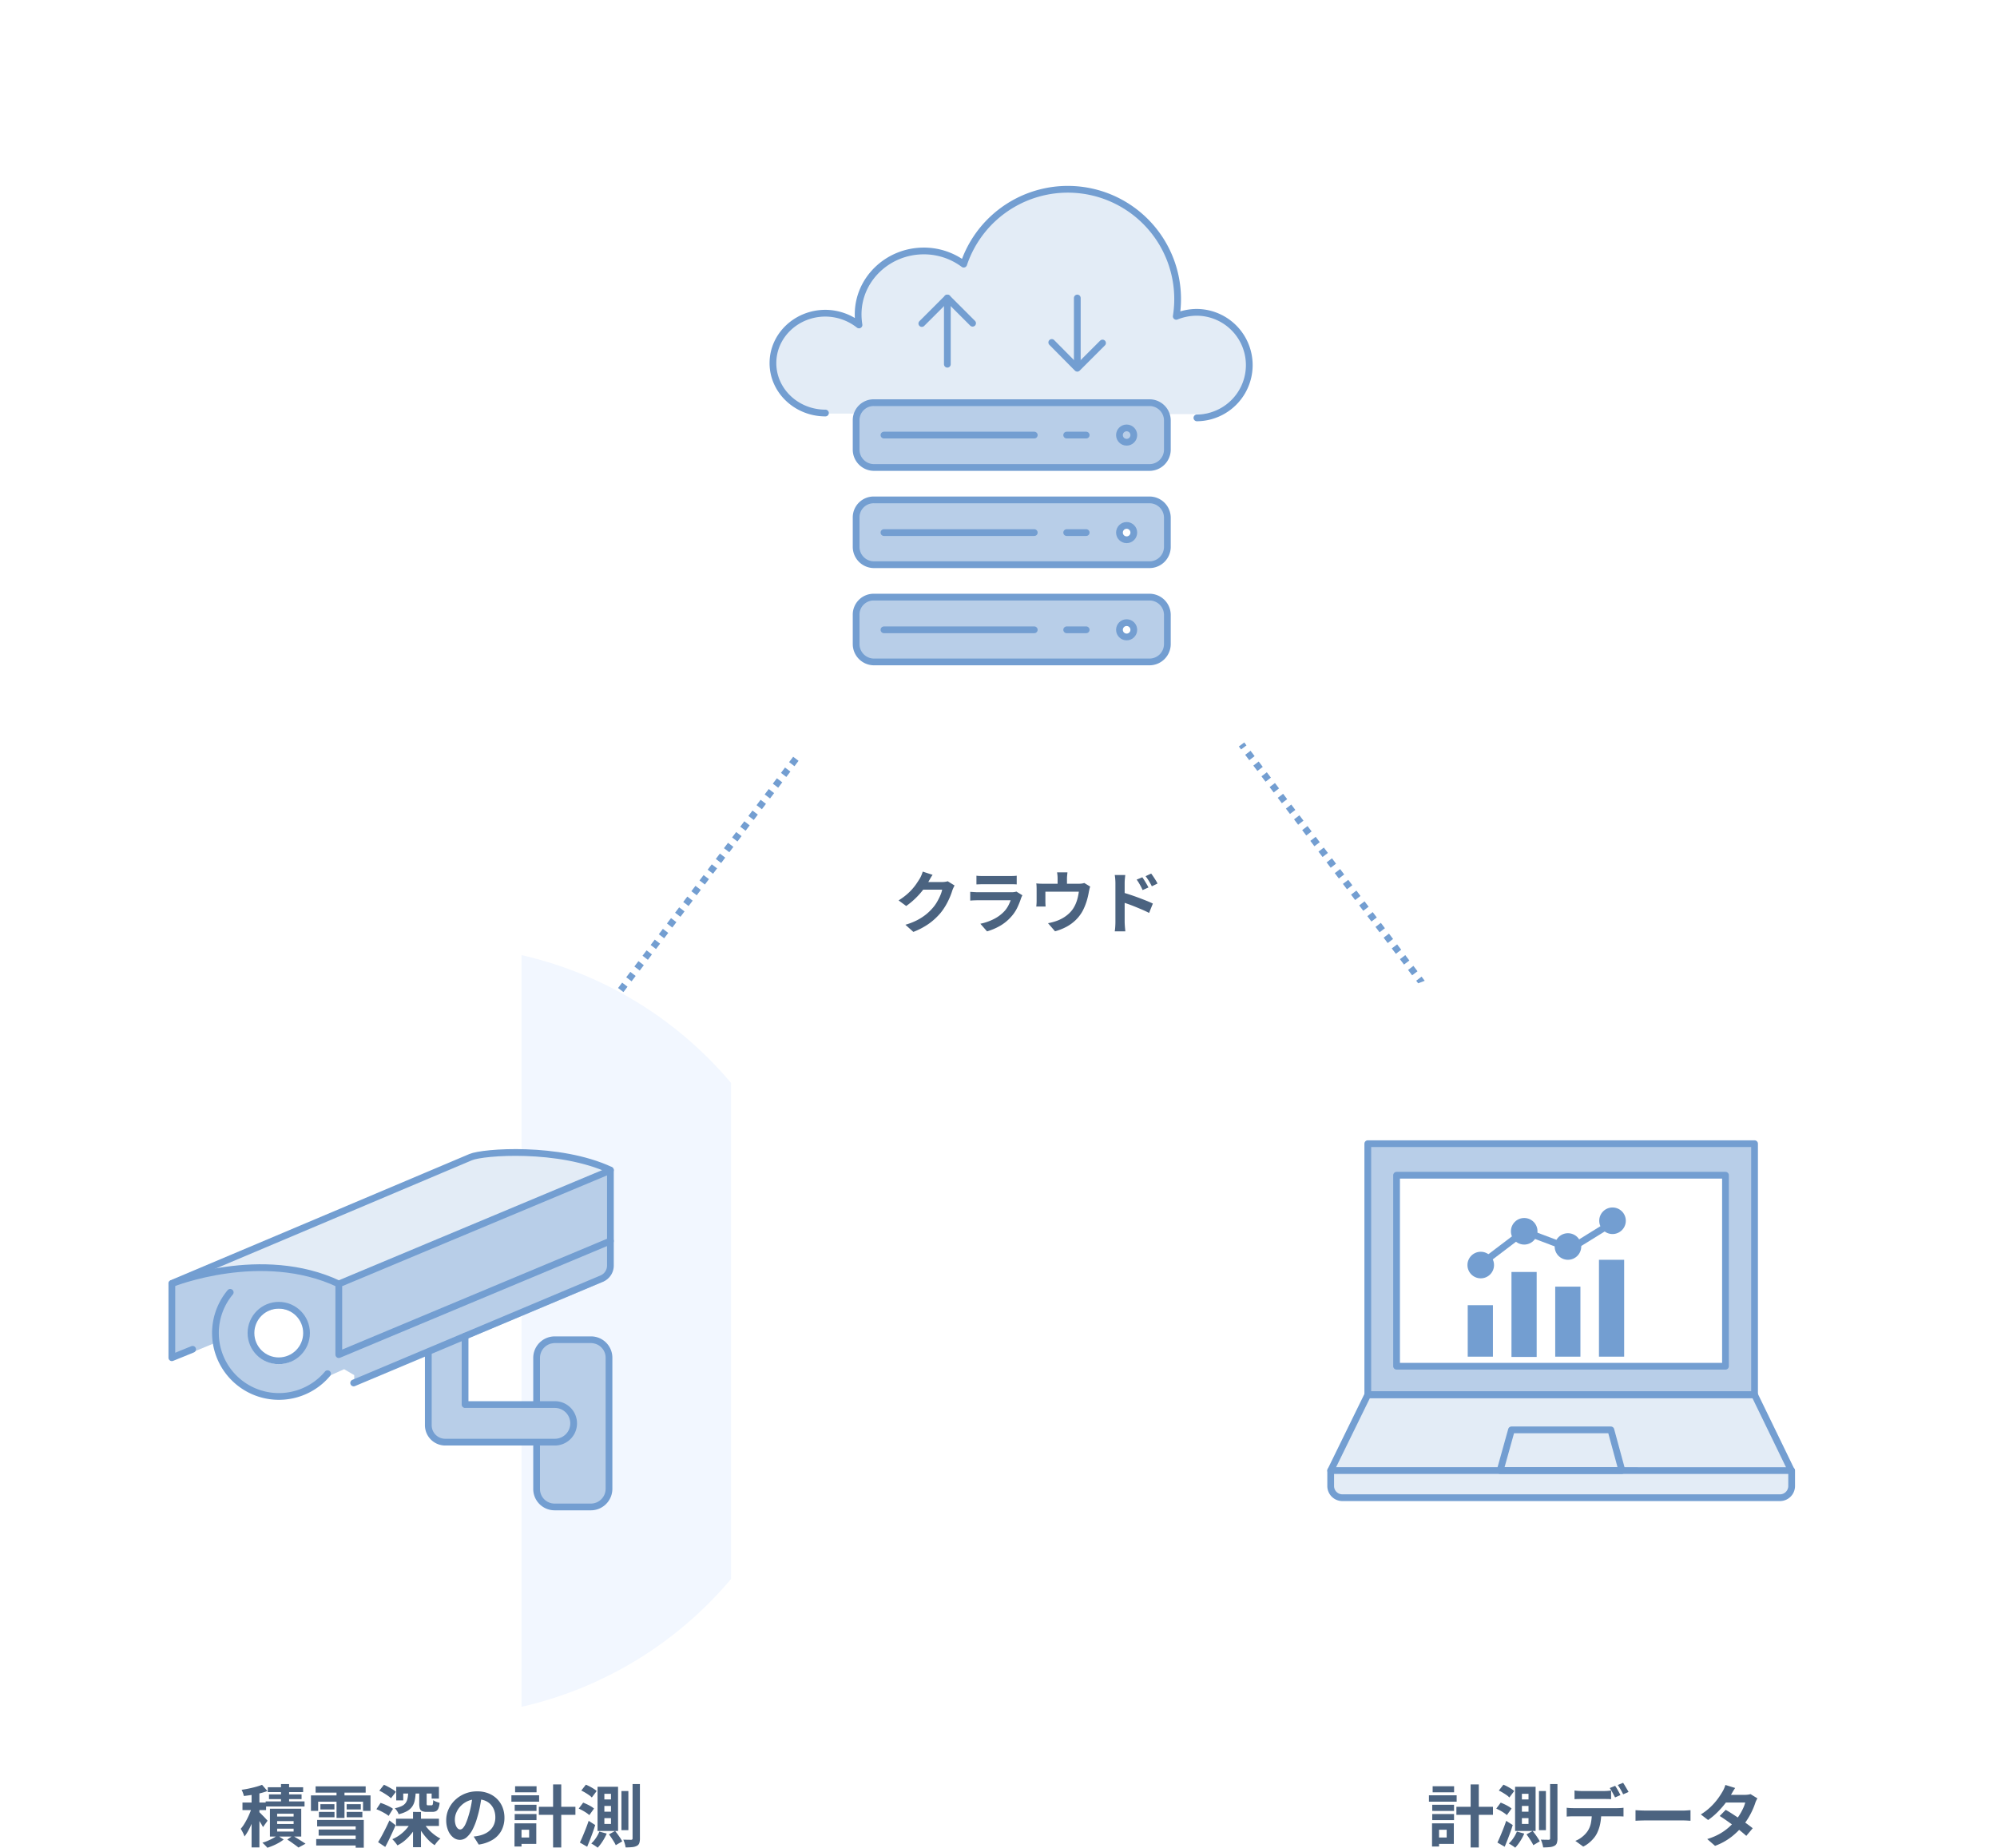 <svg xmlns="http://www.w3.org/2000/svg" xmlns:xlink="http://www.w3.org/1999/xlink" width="592" height="547.88" viewBox="0 0 592 547.88">
  <defs>
    <filter id="Ellipse_19" x="170.6" y="0" width="258.4" height="258.4" filterUnits="userSpaceOnUse">
      <feOffset dy="3" input="SourceAlpha"/>
      <feGaussianBlur stdDeviation="5" result="blur"/>
      <feFlood flood-color="#739ed1" flood-opacity="0.161"/>
      <feComposite operator="in" in2="blur"/>
      <feComposite in="SourceGraphic"/>
    </filter>
    <filter id="Ellipse_23" x="333.6" y="268.4" width="258.4" height="258.4" filterUnits="userSpaceOnUse">
      <feOffset dy="3" input="SourceAlpha"/>
      <feGaussianBlur stdDeviation="5" result="blur-2"/>
      <feFlood flood-color="#739ed1" flood-opacity="0.161"/>
      <feComposite operator="in" in2="blur-2"/>
      <feComposite in="SourceGraphic"/>
    </filter>
    <filter id="Ellipse_28" x="0" y="268.4" width="258.4" height="258.4" filterUnits="userSpaceOnUse">
      <feOffset dy="3" input="SourceAlpha"/>
      <feGaussianBlur stdDeviation="5" result="blur-3"/>
      <feFlood flood-color="#739ed1" flood-opacity="0.161"/>
      <feComposite operator="in" in2="blur-3"/>
      <feComposite in="SourceGraphic"/>
    </filter>
  </defs>
  <g id="Group_65" data-name="Group 65" transform="translate(-297 -4544)">
    <g id="Layer_2-2" transform="translate(251 4556)">
      <path id="Path_495" data-name="Path 495" d="M598.2,452,349.6,123.6,101,452" fill="none" stroke="#739ed1" stroke-miterlimit="10" stroke-width="2" stroke-dasharray="2"/>
      <g id="Group_56" data-name="Group 56">
        <g id="Group_55" data-name="Group 55">
          <g transform="matrix(1, 0, 0, 1, 46, -12)" filter="url(#Ellipse_19)">
            <circle id="Ellipse_19-2" data-name="Ellipse 19" cx="114.2" cy="114.2" r="114.2" transform="translate(185.6 12)" fill="#fff"/>
          </g>
          <g id="Group_54" data-name="Group 54" transform="translate(12.435 10.93)">
            <path id="Path_496" data-name="Path 496" d="M278.262,99.728c-8.589,0-15.562-6.633-15.562-14.8s6.973-14.8,15.562-14.8a15.561,15.561,0,0,1,9.949,3.486,18.858,18.858,0,0,1-.255-3.146c0-10.374,8.674-18.793,19.473-18.793a19.531,19.531,0,0,1,11.82,3.912,32.566,32.566,0,0,1,63.437,10.374,34.419,34.419,0,0,1-.425,5.1,16.033,16.033,0,0,1,6.123-1.191A15.606,15.606,0,0,1,404.03,85.527c0,8.674-6.973,14.371-15.647,14.371l-110.122-.17Z" transform="translate(0 -0.03)" fill="#e3ecf6"/>
            <path id="Path_497" data-name="Path 497" d="M296.972,107.6h81.72a5.3,5.3,0,0,1,5.272,5.272v8.674a5.3,5.3,0,0,1-5.272,5.272h-81.72a5.3,5.3,0,0,1-5.272-5.272v-8.674A5.191,5.191,0,0,1,296.972,107.6Z" transform="translate(-4.339 -11.133)" fill="#b8cee8"/>
            <path id="Path_498" data-name="Path 498" d="M378.692,141.5h-81.72a5.3,5.3,0,0,0-5.272,5.272v8.674a5.3,5.3,0,0,0,5.272,5.272h81.72a5.3,5.3,0,0,0,5.272-5.272v-8.674A5.3,5.3,0,0,0,378.692,141.5Zm-6.8,11.735a2.126,2.126,0,1,1,2.126-2.126A2.16,2.16,0,0,1,371.889,153.235Z" transform="translate(-4.339 -16.206)" fill="#b8cee8"/>
            <path id="Path_499" data-name="Path 499" d="M378.692,175.4h-81.72a5.3,5.3,0,0,0-5.272,5.272v8.674a5.3,5.3,0,0,0,5.272,5.272h81.72a5.3,5.3,0,0,0,5.272-5.272v-8.674A5.3,5.3,0,0,0,378.692,175.4Zm-6.8,11.735a2.126,2.126,0,1,1,2.126-2.126A2.16,2.16,0,0,1,371.889,187.135Z" transform="translate(-4.339 -21.278)" fill="#b8cee8"/>
            <path id="Path_500" data-name="Path 500" d="M388.384,100.974a15.647,15.647,0,0,0,0-31.293,16.358,16.358,0,0,0-6.123,1.191,32.554,32.554,0,0,0-63.012-15.477,19.718,19.718,0,0,0-11.82-3.912c-10.715,0-19.473,8.419-19.473,18.793a19.625,19.625,0,0,0,.255,3.146,16.241,16.241,0,0,0-9.949-3.486c-8.589,0-15.562,6.633-15.562,14.8s6.973,14.8,15.562,14.8" transform="translate(0 0)" fill="none" stroke="#739ed1" stroke-linecap="round" stroke-linejoin="round" stroke-width="2"/>
            <line id="Line_10" data-name="Line 10" y2="19.643" transform="translate(352.923 65.429)" fill="none" stroke="#739ed1" stroke-linecap="round" stroke-linejoin="round" stroke-width="2"/>
            <path id="Path_501" data-name="Path 501" d="M374.951,86.77l-7.483,7.483L359.9,86.6" transform="translate(-14.545 -7.991)" fill="none" stroke="#739ed1" stroke-linecap="round" stroke-linejoin="round" stroke-width="2"/>
            <line id="Line_11" data-name="Line 11" y2="19.643" transform="translate(314.402 65.429)" fill="none" stroke="#739ed1" stroke-linecap="round" stroke-linejoin="round" stroke-width="2"/>
            <path id="Path_502" data-name="Path 502" d="M329.651,78.583,322.168,71.1,314.6,78.668" transform="translate(-7.766 -5.671)" fill="none" stroke="#739ed1" stroke-linecap="round" stroke-linejoin="round" stroke-width="2"/>
            <path id="Path_503" data-name="Path 503" d="M296.972,107.6h81.72a5.3,5.3,0,0,1,5.272,5.272v8.674a5.3,5.3,0,0,1-5.272,5.272h-81.72a5.3,5.3,0,0,1-5.272-5.272v-8.674A5.191,5.191,0,0,1,296.972,107.6Z" transform="translate(-4.339 -11.133)" fill="none" stroke="#739ed1" stroke-linecap="round" stroke-linejoin="round" stroke-width="2"/>
            <line id="Line_12" data-name="Line 12" x2="44.559" transform="translate(295.609 106.076)" fill="none" stroke="#739ed1" stroke-linecap="round" stroke-linejoin="round" stroke-width="2"/>
            <line id="Line_13" data-name="Line 13" x2="5.782" transform="translate(349.777 106.076)" fill="none" stroke="#739ed1" stroke-linecap="round" stroke-linejoin="round" stroke-width="2"/>
            <circle id="Ellipse_20" data-name="Ellipse 20" cx="2.126" cy="2.126" r="2.126" transform="translate(365.424 103.95)" fill="none" stroke="#739ed1" stroke-linecap="round" stroke-linejoin="round" stroke-width="2"/>
            <path id="Path_504" data-name="Path 504" d="M296.972,141.5h81.72a5.3,5.3,0,0,1,5.272,5.272v8.674a5.3,5.3,0,0,1-5.272,5.272h-81.72a5.3,5.3,0,0,1-5.272-5.272v-8.674A5.191,5.191,0,0,1,296.972,141.5Z" transform="translate(-4.339 -16.206)" fill="none" stroke="#739ed1" stroke-linecap="round" stroke-linejoin="round" stroke-width="2"/>
            <line id="Line_14" data-name="Line 14" x2="44.559" transform="translate(295.609 134.988)" fill="none" stroke="#739ed1" stroke-linecap="round" stroke-linejoin="round" stroke-width="2"/>
            <line id="Line_15" data-name="Line 15" x2="5.782" transform="translate(349.777 134.988)" fill="none" stroke="#739ed1" stroke-linecap="round" stroke-linejoin="round" stroke-width="2"/>
            <circle id="Ellipse_21" data-name="Ellipse 21" cx="2.126" cy="2.126" r="2.126" transform="translate(365.424 132.863)" fill="none" stroke="#739ed1" stroke-linecap="round" stroke-linejoin="round" stroke-width="2"/>
            <path id="Path_505" data-name="Path 505" d="M296.972,175.4h81.72a5.3,5.3,0,0,1,5.272,5.272v8.674a5.3,5.3,0,0,1-5.272,5.272h-81.72a5.3,5.3,0,0,1-5.272-5.272v-8.674A5.191,5.191,0,0,1,296.972,175.4Z" transform="translate(-4.339 -21.278)" fill="none" stroke="#739ed1" stroke-linecap="round" stroke-linejoin="round" stroke-width="2"/>
            <line id="Line_16" data-name="Line 16" x2="44.559" transform="translate(295.609 163.816)" fill="none" stroke="#739ed1" stroke-linecap="round" stroke-linejoin="round" stroke-width="2"/>
            <line id="Line_17" data-name="Line 17" x2="5.782" transform="translate(349.777 163.816)" fill="none" stroke="#739ed1" stroke-linecap="round" stroke-linejoin="round" stroke-width="2"/>
            <circle id="Ellipse_22" data-name="Ellipse 22" cx="2.126" cy="2.126" r="2.126" transform="translate(365.424 161.69)" fill="none" stroke="#739ed1" stroke-linecap="round" stroke-linejoin="round" stroke-width="2"/>
          </g>
        </g>
      </g>
      <g id="Group_60" data-name="Group 60" transform="translate(-63 -54)">
        <g id="Group_58" data-name="Group 58">
          <g transform="matrix(1, 0, 0, 1, 109, 42)" filter="url(#Ellipse_23)">
            <circle id="Ellipse_23-2" data-name="Ellipse 23" cx="114.2" cy="114.2" r="114.2" transform="translate(348.6 280.4)" fill="#fff"/>
          </g>
          <g id="Group_57" data-name="Group 57" transform="translate(503.475 381.114)">
            <path id="Path_506" data-name="Path 506" d="M502,375.3v74.029H616.654V375.3Zm106.036,65.9h-97.5v-56.63h97.5Z" transform="translate(-491.002 -375.3)" fill="#b8cee8"/>
            <path id="Path_507" data-name="Path 507" d="M625.167,488.4v4.6a3.468,3.468,0,0,1-3.447,3.447H492.047a3.468,3.468,0,0,1-3.447-3.447v-4.6l11-22.488v-.41H614.251v.41Z" transform="translate(-488.6 -391.471)" fill="#e3ecf6"/>
            <rect id="Rectangle_34" data-name="Rectangle 34" width="114.654" height="74.439" transform="translate(10.998 0)" fill="none" stroke="#739ed1" stroke-linecap="round" stroke-linejoin="round" stroke-width="2"/>
            <path id="Path_508" data-name="Path 508" d="M614.251,466H499.6l-11,22.488H625.167Z" transform="translate(-488.6 -391.561)" fill="none" stroke="#739ed1" stroke-linecap="round" stroke-linejoin="round" stroke-width="2"/>
            <rect id="Rectangle_35" data-name="Rectangle 35" width="97.501" height="56.63" transform="translate(19.533 9.356)" fill="none" stroke="#739ed1" stroke-linecap="round" stroke-linejoin="round" stroke-width="2"/>
            <path id="Path_509" data-name="Path 509" d="M488.6,493.4V498a3.468,3.468,0,0,0,3.447,3.447H621.8A3.468,3.468,0,0,0,625.249,498v-4.6" transform="translate(-488.6 -396.473)" fill="none" stroke="#739ed1" stroke-linecap="round" stroke-linejoin="round" stroke-width="2"/>
            <path id="Path_510" data-name="Path 510" d="M585.911,490.765H549.8l3.365-12.065h29.464Z" transform="translate(-499.572 -393.838)" fill="none" stroke="#739ed1" stroke-linecap="round" stroke-linejoin="round" stroke-width="2"/>
          </g>
        </g>
        <g id="Group_59" data-name="Group 59" transform="translate(544.019 400.032)">
          <rect id="Rectangle_36" data-name="Rectangle 36" width="7.469" height="15.265" transform="translate(0.082 28.972)" fill="#739ed1"/>
          <rect id="Rectangle_37" data-name="Rectangle 37" width="7.469" height="25.196" transform="translate(13.049 19.123)" fill="#739ed1"/>
          <rect id="Rectangle_38" data-name="Rectangle 38" width="7.469" height="20.764" transform="translate(26.017 23.473)" fill="#739ed1"/>
          <rect id="Rectangle_39" data-name="Rectangle 39" width="7.469" height="28.725" transform="translate(38.984 15.512)" fill="#739ed1"/>
          <path id="Path_511" data-name="Path 511" d="M544.9,413.96l13.624-10.341,13.706,5.171,13.378-8.289" transform="translate(-541.699 -396.56)" fill="none" stroke="#739ed1" stroke-miterlimit="10" stroke-width="2"/>
          <ellipse id="Ellipse_24" data-name="Ellipse 24" cx="3.939" cy="3.939" rx="3.939" ry="3.939" transform="translate(0 13.132)" fill="#739ed1"/>
          <ellipse id="Ellipse_25" data-name="Ellipse 25" cx="3.939" cy="3.939" rx="3.939" ry="3.939" transform="translate(12.885 3.119)" fill="#739ed1"/>
          <ellipse id="Ellipse_26" data-name="Ellipse 26" cx="3.939" cy="3.939" rx="3.939" ry="3.939" transform="translate(25.853 7.633)" fill="#739ed1"/>
          <ellipse id="Ellipse_27" data-name="Ellipse 27" cx="3.939" cy="3.939" rx="3.939" ry="3.939" transform="translate(39.066 0)" fill="#739ed1"/>
        </g>
      </g>
      <g id="Group_64" data-name="Group 64" transform="translate(61 -54)">
        <g id="Group_63" data-name="Group 63">
          <g transform="matrix(1, 0, 0, 1, -15, 42)" filter="url(#Ellipse_28)">
            <circle id="Ellipse_28-2" data-name="Ellipse 28" cx="114.2" cy="114.2" r="114.2" transform="translate(15 280.4)" fill="#fff"/>
          </g>
          <g id="Group_62" data-name="Group 62">
            <path id="Path_512" data-name="Path 512" d="M139.6,325.2V548.1a114.492,114.492,0,0,0,62.1-37.9V363.1a114.492,114.492,0,0,0-62.1-37.9Z" fill="#f2f7ff"/>
            <g id="Group_61" data-name="Group 61" transform="translate(16.345 7.387)">
              <path id="Path_513" data-name="Path 513" d="M108.183,378.932c-3.577,1.5-83.759,35.35-88.417,37.346H19.6v22.042l13.059-5.407a18.774,18.774,0,0,0,18.715,16.8,19.032,19.032,0,0,0,14.473-6.737l4.824-2.163h0l2.994,1.747v3.161l22.125-9.316V458.2a5.041,5.041,0,0,0,5.074,5.074H127.9v13.807a5.361,5.361,0,0,0,5.323,5.323h10.813a5.307,5.307,0,0,0,5.323-5.323v-38.76A5.307,5.307,0,0,0,144.033,433H133.22a5.307,5.307,0,0,0-5.323,5.323v13.807h-21.21V432l40.59-17.051a4.177,4.177,0,0,0,2.578-3.909v-28.28c-15.471-6.987-37.929-5.323-41.672-3.826ZM51.29,439.319a8.235,8.235,0,1,1,8.235-8.235A8.2,8.2,0,0,1,51.29,439.319Z" transform="translate(0 -0.214)" fill="#b8cee8"/>
              <path id="Path_514" data-name="Path 514" d="M19.6,415.256s25.535-10.064,49.657.416l80.432-34.019s-14.39-7.819-40.923-4.242L19.6,415.256Z" transform="translate(0 -0.023)" fill="#e3ecf6"/>
              <path id="Path_515" data-name="Path 515" d="M159.615,403.661,79.1,437.347V416.387L159.615,382.7Z" transform="translate(-10.01 -1.071)" fill="none" stroke="#739ed1" stroke-linecap="round" stroke-linejoin="round" stroke-width="2"/>
              <path id="Path_516" data-name="Path 516" d="M84.4,449.988l73.528-30.942a4.177,4.177,0,0,0,2.578-3.909V407.9" transform="translate(-10.901 -5.31)" fill="none" stroke="#739ed1" stroke-linecap="round" stroke-linejoin="round" stroke-width="2"/>
              <path id="Path_517" data-name="Path 517" d="M111,447.04v21.21a5.024,5.024,0,0,0,5.074,4.991h32.439a5.573,5.573,0,0,0,5.573-5.573h0a5.573,5.573,0,0,0-5.573-5.573H121.9V441.8" transform="translate(-15.376 -11.013)" fill="none" stroke="#739ed1" stroke-linecap="round" stroke-linejoin="round" stroke-width="2"/>
              <path id="Path_518" data-name="Path 518" d="M149.6,461.648V448.507a5.379,5.379,0,0,1,5.323-5.406h10.813a5.326,5.326,0,0,1,5.323,5.406v38.76a5.379,5.379,0,0,1-5.323,5.407H154.923a5.326,5.326,0,0,1-5.323-5.407v-12.56" transform="translate(-21.87 -11.232)" fill="none" stroke="#739ed1" stroke-linecap="round" stroke-linejoin="round" stroke-width="2"/>
              <path id="Path_519" data-name="Path 519" d="M25.755,434.7l-6.155,2.5V415.15s84.924-35.849,88.583-37.43,26.2-3.244,41.422,3.826" transform="translate(0)" fill="none" stroke="#739ed1" stroke-linecap="round" stroke-linejoin="round" stroke-width="2"/>
              <path id="Path_520" data-name="Path 520" d="M19.6,422.14s26.617-10.73,49.49.083" transform="translate(0 -6.908)" fill="none" stroke="#739ed1" stroke-linecap="round" stroke-linejoin="round" stroke-width="2"/>
              <circle id="Ellipse_29" data-name="Ellipse 29" cx="8.235" cy="8.235" r="8.235" transform="translate(43.056 421.638)" fill="none" stroke="#739ed1" stroke-linecap="round" stroke-linejoin="round" stroke-width="2"/>
              <path id="Path_521" data-name="Path 521" d="M68.371,450.321A18.807,18.807,0,1,1,39.508,426.2" transform="translate(-2.608 -8.389)" fill="none" stroke="#739ed1" stroke-linecap="round" stroke-linejoin="round" stroke-width="2"/>
            </g>
          </g>
        </g>
      </g>
    </g>
    <path id="Path_541" data-name="Path 541" d="M17.98-12.44q-.16.28-.34.67t-.32.77a20.318,20.318,0,0,1-.73,2.01,21.106,21.106,0,0,1-1.16,2.34,17.773,17.773,0,0,1-1.59,2.33A18.963,18.963,0,0,1,10.49-1.2,21.278,21.278,0,0,1,5.76,1.32L3.4-.8A19.191,19.191,0,0,0,6.92-2.18,15.813,15.813,0,0,0,9.5-3.85a15.108,15.108,0,0,0,1.96-1.89,10.851,10.851,0,0,0,1.28-1.77,17.677,17.677,0,0,0,1-1.97,8.483,8.483,0,0,0,.56-1.72H7.56l.92-2.26H14.2a7.338,7.338,0,0,0,.93-.06,3.959,3.959,0,0,0,.81-.18ZM11.46-15.6q-.36.52-.7,1.12t-.52.92a21.668,21.668,0,0,1-1.67,2.49,22.275,22.275,0,0,1-2.25,2.5A22.9,22.9,0,0,1,3.64-6.36L1.38-8.02A19.3,19.3,0,0,0,3.71-9.7a16.483,16.483,0,0,0,1.75-1.71,16.624,16.624,0,0,0,1.27-1.64q.53-.79.91-1.41a7.11,7.11,0,0,0,.5-.99,9.182,9.182,0,0,0,.4-1.11Zm13,.26a9.509,9.509,0,0,0,1,.08q.58.02,1.08.02h7.7q.46,0,1.1-.02a9.913,9.913,0,0,0,1.06-.08v2.58q-.4-.04-1.03-.05t-1.17-.01H26.54q-.48,0-1.05.02t-1.03.04Zm13.62,5.8q-.1.2-.21.44t-.17.4a22.029,22.029,0,0,1-1.15,2.87,11.3,11.3,0,0,1-1.81,2.67A13.176,13.176,0,0,1,31.38-.43,17.1,17.1,0,0,1,27.6,1.16L25.62-1.1a15.672,15.672,0,0,0,4.02-1.4,11.208,11.208,0,0,0,2.9-2.1,7.735,7.735,0,0,0,1.29-1.73,11.545,11.545,0,0,0,.77-1.73H24.94q-.36,0-1.02.02t-1.3.08v-2.6l1.25.08q.61.04,1.07.04h9.9a5.751,5.751,0,0,0,.87-.06,2.847,2.847,0,0,0,.59-.14Zm13.36-6.8q-.06.64-.1,1.03a7.94,7.94,0,0,0-.04.81v2.88H48.52V-14.5q0-.42-.03-.81t-.13-1.03Zm6.74,4.22a6.273,6.273,0,0,0-.23.81q-.11.49-.17.79-.12.7-.29,1.42t-.4,1.44q-.23.72-.52,1.42t-.65,1.38A11.268,11.268,0,0,1,53.89-2.2,12.127,12.127,0,0,1,51.1-.17a15.894,15.894,0,0,1-3.34,1.31l-2.08-2.4q.68-.12,1.44-.33t1.38-.45a10.965,10.965,0,0,0,1.67-.81A9.973,9.973,0,0,0,51.74-4a8.426,8.426,0,0,0,1.3-1.46,9.333,9.333,0,0,0,.86-1.59,11.333,11.333,0,0,0,.58-1.76,17.926,17.926,0,0,0,.34-1.79H44.9v2.92q0,.34.02.76t.04.72H42.2q.04-.38.07-.83t.03-.85v-3.46q0-.34-.02-.85a7.082,7.082,0,0,0-.08-.87q.52.06,1,.08t1.04.02H54.78a5.915,5.915,0,0,0,1.01-.07,5.665,5.665,0,0,0,.65-.15Zm15.46-2.76q.28.4.62.94t.65,1.08q.31.54.55,1l-1.74.78q-.28-.64-.55-1.14t-.55-.97q-.28-.47-.66-.99Zm2.62-1.1q.3.4.65.92t.68,1.05a10.3,10.3,0,0,1,.55.99l-1.68.82q-.32-.64-.61-1.13t-.58-.94q-.29-.45-.67-.93ZM65.66-1.62v-11.5q0-.54-.05-1.22a10.5,10.5,0,0,0-.15-1.2h3.12q-.06.52-.12,1.16t-.06,1.26v11.5q0,.26.03.77T68.51.2q.05.54.09.96H65.46a13.064,13.064,0,0,0,.15-1.39Q65.66-1.04,65.66-1.62Zm2.16-8.74q1,.26,2.23.67t2.49.88q1.26.47,2.38.92t1.84.81L75.64-4.3q-.86-.46-1.88-.9t-2.07-.87q-1.05-.43-2.05-.79t-1.82-.62Z" transform="translate(562 4819)" fill="#4b6380"/>
    <path id="Path_542" data-name="Path 542" d="M3.58-15.12H5.9V1.78H3.58Zm-2.7,3.6h7v2.24h-7Zm2.9,1.06,1.4.6q-.3,1.08-.69,2.24T3.63-5.33A21.745,21.745,0,0,1,2.61-3.2,12.9,12.9,0,0,1,1.48-1.46,7.521,7.521,0,0,0,.99-2.63,11.981,11.981,0,0,0,.36-3.74,9.789,9.789,0,0,0,1.4-5.15q.5-.81.96-1.73t.82-1.84Q3.54-9.64,3.78-10.46Zm2.9-6.32,1.6,1.84a18.511,18.511,0,0,1-2.19.67q-1.19.29-2.42.48t-2.37.33a7.092,7.092,0,0,0-.28-.93,6.422,6.422,0,0,0-.4-.91q1.1-.16,2.2-.39t2.1-.51A18.191,18.191,0,0,0,6.68-16.78ZM5.72-8.8a6.857,6.857,0,0,1,.55.51q.37.37.8.81t.77.81q.34.37.48.53L6.96-4.24q-.18-.38-.47-.86t-.62-1q-.33-.52-.65-.99t-.56-.77ZM12.3-17h2.4v6.4H12.3Zm-3.92.94H18.86v1.44H8.38Zm.36,2.12H18.4v1.4H8.74Zm-.98,2.08H19.28v1.5H7.76Zm3.4,5.84v.86h4.88v-.86Zm0,2.24v.86h4.88v-.86Zm0-4.44v.84h4.88v-.84ZM9.02-9.7H18.3v8.26H9.02ZM14.16-.54l1.6-1.14q.66.36,1.37.8t1.35.85q.64.41,1.1.71l-2.1,1.14q-.36-.3-.92-.71T15.38.26Q14.76-.18,14.16-.54ZM11.24-1.78,13.1-.56a11.158,11.158,0,0,1-1.42.95,16.329,16.329,0,0,1-1.71.85q-.89.38-1.71.64a10.168,10.168,0,0,0-.69-.75Q7.14.7,6.78.38A11.538,11.538,0,0,0,8.44-.21q.84-.37,1.58-.78A9.05,9.05,0,0,0,11.24-1.78ZM22.56-16.32H37.4v1.86H22.56Zm1.42,5.28h4.16v1.56H23.98Zm-.44,2.3h4.62v1.58H23.54Zm8.22,0h4.66v1.58H31.76Zm0-2.3h4.2v1.56h-4.2Zm-8.3,7.52h12v1.8h-12ZM22.74-.7H35.62V1.22H22.74Zm6.02-14.92h2.36v8.66H28.76ZM23.02-6.36H36.84V1.86h-2.4V-4.46H23.02Zm-1.84-7.28H38.84v4.6H36.62v-2.74H23.32v2.74H21.18ZM46.4-6.72H59.12v2.14H46.4Zm6.88-7.68h2.2v3.14a.842.842,0,0,0,.08.46q.08.1.36.1h1.02a.352.352,0,0,0,.34-.27,5.4,5.4,0,0,0,.14-1.27,3.314,3.314,0,0,0,.88.46q.58.22,1.02.34a5.708,5.708,0,0,1-.35,1.63,1.578,1.578,0,0,1-.68.82,2.346,2.346,0,0,1-1.11.23H55.54a3.494,3.494,0,0,1-1.42-.23,1.209,1.209,0,0,1-.67-.78,5.135,5.135,0,0,1-.17-1.47Zm-6.82-1.78H59.12v3.48H56.96v-1.5H48.54v2.04H46.46Zm4.98,7.44H53.8V1.72H51.44ZM50-14.38h2.22a13.8,13.8,0,0,1-.28,2.27,4.968,4.968,0,0,1-.75,1.78A4.548,4.548,0,0,1,49.7-9a9.526,9.526,0,0,1-2.52.94,3.68,3.68,0,0,0-.47-.93,5.477,5.477,0,0,0-.67-.85,8.591,8.591,0,0,0,2.05-.64,3.019,3.019,0,0,0,1.16-.93,3.47,3.47,0,0,0,.55-1.28A9.884,9.884,0,0,0,50-14.38Zm4.54,8.8a10.91,10.91,0,0,0,1.31,1.82A13.014,13.014,0,0,0,57.61-2.1,12.06,12.06,0,0,0,59.56-.84a3.95,3.95,0,0,0-.6.55q-.32.35-.61.72a8.041,8.041,0,0,0-.49.69A10.692,10.692,0,0,1,55.92-.5a18.719,18.719,0,0,1-1.75-2.12A14.969,14.969,0,0,1,52.8-4.96Zm-3.62-.26,1.88.62a14.6,14.6,0,0,1-1.56,2.58,14.854,14.854,0,0,1-2.03,2.2,11.108,11.108,0,0,1-2.39,1.62Q46.54.76,46.1.22a9.328,9.328,0,0,0-.8-.88,10.8,10.8,0,0,0,2.28-1.3,11.857,11.857,0,0,0,1.94-1.8A10.168,10.168,0,0,0,50.92-5.84Zm-9.48-9.2,1.38-1.76q.6.26,1.27.62t1.29.74a5.333,5.333,0,0,1,.98.74L44.9-12.78a5.992,5.992,0,0,0-.93-.77q-.59-.41-1.25-.81A12.044,12.044,0,0,0,41.44-15.04Zm-.86,5.5,1.24-1.88q.62.2,1.31.49t1.33.62a6.3,6.3,0,0,1,1.04.65l-1.3,2.1a6.284,6.284,0,0,0-.99-.7q-.61-.36-1.3-.7T40.58-9.54Zm.5,9.76q.5-.78,1.07-1.83t1.17-2.25q.6-1.2,1.12-2.36L46.28-4.8q-.46,1.06-.98,2.18T44.26-.42Q43.74.66,43.2,1.64ZM71.82-13.7q-.2,1.52-.52,3.24a31.519,31.519,0,0,1-.86,3.48A17.877,17.877,0,0,1,69.08-3.5a7.628,7.628,0,0,1-1.71,2.25,3.071,3.071,0,0,1-2.03.79,3.165,3.165,0,0,1-2.03-.75,5.123,5.123,0,0,1-1.48-2.07,7.739,7.739,0,0,1-.55-3,7.834,7.834,0,0,1,.7-3.28,8.726,8.726,0,0,1,1.95-2.73,9.245,9.245,0,0,1,2.92-1.87,9.481,9.481,0,0,1,3.61-.68,8.9,8.9,0,0,1,3.35.6,7.54,7.54,0,0,1,2.55,1.66,7.205,7.205,0,0,1,1.62,2.48,8.266,8.266,0,0,1,.56,3.06,8.053,8.053,0,0,1-.86,3.76A7.109,7.109,0,0,1,75.13-.54,10.934,10.934,0,0,1,70.92.94l-1.5-2.38q.58-.06,1.02-.14t.84-.18a7.611,7.611,0,0,0,1.79-.69,5.586,5.586,0,0,0,1.45-1.12,4.9,4.9,0,0,0,.97-1.57,5.419,5.419,0,0,0,.35-1.98,6.222,6.222,0,0,0-.36-2.16,4.863,4.863,0,0,0-1.06-1.71,4.671,4.671,0,0,0-1.7-1.12,6.3,6.3,0,0,0-2.3-.39,6.594,6.594,0,0,0-2.82.57,6.6,6.6,0,0,0-2.06,1.47,6.454,6.454,0,0,0-1.27,1.94,5.184,5.184,0,0,0-.43,1.98,5,5,0,0,0,.24,1.67,2.528,2.528,0,0,0,.59,1,1.079,1.079,0,0,0,.75.33,1.168,1.168,0,0,0,.83-.43,4.8,4.8,0,0,0,.81-1.31,17.723,17.723,0,0,0,.8-2.22,27.317,27.317,0,0,0,.78-3.08,31.344,31.344,0,0,0,.46-3.2Zm16.92,3.44H99.58v2.38H88.74Zm4.22-6.64h2.42V1.8H92.96ZM81.58-10.86h6.46v1.82H81.58Zm.12-5.5h6.36v1.8H81.7Zm-.12,8.24h6.46v1.8H81.58Zm-.98-5.56h8.22v1.9H80.6Zm2.08,8.32h5.3V.74h-5.3v-1.9h3.18v-2.3H82.68Zm-1.16,0H83.6V1.52H81.52Zm26.64-5.16v1.7h1.96v-1.7Zm0,3.62v1.72h1.96V-6.9Zm0-7.22v1.68h1.96v-1.68Zm-2.02-2.08h6.08V-3.1h-6.08Zm3.38,14.12,1.82-1.02q.38.46.79,1.02t.76,1.1q.35.54.57.96l-1.92,1.14a8.073,8.073,0,0,0-.52-.98q-.34-.56-.73-1.15T109.52-2.08Zm-2.84-.84,2.18.6a14.605,14.605,0,0,1-1.22,2.28,13.28,13.28,0,0,1-1.46,1.9q-.22-.18-.57-.42T104.9.98q-.36-.22-.62-.36A9.12,9.12,0,0,0,105.65-1,10,10,0,0,0,106.68-2.92ZM116.52-17h2.18V-.9a4.265,4.265,0,0,1-.19,1.42,1.447,1.447,0,0,1-.73.8,3.662,3.662,0,0,1-1.33.37,18.465,18.465,0,0,1-1.99.09A7.293,7.293,0,0,0,114.2.63a8.892,8.892,0,0,0-.42-1.15q.76.02,1.42.03t.9.01a.531.531,0,0,0,.33-.11.431.431,0,0,0,.09-.31Zm-3.3,2.06h2.06v11.6h-2.06Zm-11.9-.14,1.36-1.74q.54.22,1.15.54t1.16.67a6.034,6.034,0,0,1,.89.67l-1.44,1.92a4.687,4.687,0,0,0-.83-.71q-.53-.37-1.13-.73A12.473,12.473,0,0,0,101.32-15.08Zm-.76,5.36,1.32-1.78q.56.22,1.17.51t1.16.62a6.1,6.1,0,0,1,.89.63L103.7-7.8a7.061,7.061,0,0,0-.85-.66q-.53-.36-1.13-.69T100.56-9.72ZM100.9.34q.38-.78.83-1.84t.92-2.25q.47-1.19.85-2.35l1.94,1.24q-.32,1.08-.72,2.19T103.9-.49q-.42,1.07-.84,2.07Z" transform="translate(368 5090)" fill="#4b6380"/>
    <path id="Path_543" data-name="Path 543" d="M8.74-10.26H19.58v2.38H8.74Zm4.22-6.64h2.42V1.8H12.96ZM1.58-10.86H8.04v1.82H1.58Zm.12-5.5H8.06v1.8H1.7ZM1.58-8.12H8.04v1.8H1.58ZM.6-13.68H8.82v1.9H.6ZM2.68-5.36h5.3V.74H2.68v-1.9H5.86v-2.3H2.68Zm-1.16,0H3.6V1.52H1.52Zm26.64-5.16v1.7h1.96v-1.7Zm0,3.62v1.72h1.96V-6.9Zm0-7.22v1.68h1.96v-1.68ZM26.14-16.2h6.08V-3.1H26.14ZM29.52-2.08,31.34-3.1q.38.46.79,1.02t.76,1.1q.35.54.57.96L31.54,1.12a8.073,8.073,0,0,0-.52-.98q-.34-.56-.73-1.15T29.52-2.08Zm-2.84-.84,2.18.6A14.605,14.605,0,0,1,27.64-.04a13.281,13.281,0,0,1-1.46,1.9q-.22-.18-.57-.42T24.9.98q-.36-.22-.62-.36A9.12,9.12,0,0,0,25.65-1,10,10,0,0,0,26.68-2.92ZM36.52-17H38.7V-.9A4.265,4.265,0,0,1,38.51.52a1.447,1.447,0,0,1-.73.8,3.662,3.662,0,0,1-1.33.37,18.465,18.465,0,0,1-1.99.09A7.293,7.293,0,0,0,34.2.63a8.892,8.892,0,0,0-.42-1.15q.76.02,1.42.03t.9.01a.531.531,0,0,0,.33-.11.431.431,0,0,0,.09-.31Zm-3.3,2.06h2.06v11.6H33.22Zm-11.9-.14,1.36-1.74q.54.22,1.15.54t1.16.67a6.034,6.034,0,0,1,.89.67l-1.44,1.92a4.686,4.686,0,0,0-.83-.71q-.53-.37-1.13-.73A12.472,12.472,0,0,0,21.32-15.08Zm-.76,5.36,1.32-1.78q.56.22,1.17.51t1.16.62a6.1,6.1,0,0,1,.89.63L23.7-7.8a7.061,7.061,0,0,0-.85-.66q-.53-.36-1.13-.69T20.56-9.72ZM20.9.34q.38-.78.83-1.84t.92-2.25q.47-1.19.85-2.35l1.94,1.24q-.32,1.08-.72,2.19T23.9-.49q-.42,1.07-.84,2.07ZM43.76-15.1q.48.08,1.06.12t1.08.04h6.54q.52,0,1.08-.04t1.08-.12v2.58q-.52-.04-1.08-.05t-1.08-.01H45.9q-.52,0-1.1.01t-1.04.05ZM41.44-9.98q.44.06.95.09t.97.03h13.1q.32,0,.87-.03t.95-.09v2.6q-.36-.04-.88-.05t-.94-.01H43.36q-.44,0-.97.02t-.95.06Zm10.24,1.4a16.347,16.347,0,0,1-.34,3.49,11.37,11.37,0,0,1-.98,2.79,7.126,7.126,0,0,1-.95,1.4A10.758,10.758,0,0,1,48.02.46a8.584,8.584,0,0,1-1.68,1.08L44-.16a7.436,7.436,0,0,0,2.04-1.19,7.849,7.849,0,0,0,1.58-1.67,6.748,6.748,0,0,0,1.02-2.54,16.548,16.548,0,0,0,.26-3.02Zm4.12-7.9q.26.36.55.86t.56,1q.27.5.47.88l-1.6.7q-.32-.62-.75-1.41a15.381,15.381,0,0,0-.83-1.37Zm2.36-.9q.26.38.56.89t.59,1q.29.49.47.83l-1.6.7q-.3-.64-.75-1.42t-.85-1.34Zm3.68,8.12.92.05q.56.03,1.17.05t1.13.02H75.8q.7,0,1.32-.05t1.02-.07v3.14l-1.02-.06q-.68-.04-1.32-.04H65.06q-.86,0-1.76.03t-1.46.07Zm26.74-.1q.92.52,2.01,1.23T92.8-6.66q1.12.76,2.11,1.48T96.58-3.9l-1.9,2.26q-.66-.6-1.63-1.39T90.96-4.65q-1.12-.83-2.21-1.59T86.8-7.54Zm9.4-3.4a5.888,5.888,0,0,0-.36.66,5.987,5.987,0,0,0-.3.76,20.5,20.5,0,0,1-.81,2.05,22.591,22.591,0,0,1-1.21,2.3A20.282,20.282,0,0,1,93.7-4.7a21.645,21.645,0,0,1-3.41,3.34,18.247,18.247,0,0,1-4.87,2.68L83.1-.7a17.8,17.8,0,0,0,3.64-1.52A15.971,15.971,0,0,0,89.41-4.1a19.073,19.073,0,0,0,1.97-2,13.99,13.99,0,0,0,1.29-1.75,17.416,17.416,0,0,0,1.06-1.94,9.286,9.286,0,0,0,.63-1.73H87.6l.92-2.28H94.2a7.5,7.5,0,0,0,.95-.06,4.683,4.683,0,0,0,.79-.16Zm-6.6-3.08q-.36.52-.71,1.12t-.53.92a22.01,22.01,0,0,1-1.72,2.55,26.454,26.454,0,0,1-2.33,2.63,20.373,20.373,0,0,1-2.73,2.28L81.2-8a17.378,17.378,0,0,0,2.99-2.31,18.905,18.905,0,0,0,2.05-2.34,22.073,22.073,0,0,0,1.32-2.01,6.622,6.622,0,0,0,.51-.97,8.329,8.329,0,0,0,.41-1.11Z" transform="translate(720 5090)" fill="#4b6380"/>
  </g>
</svg>
